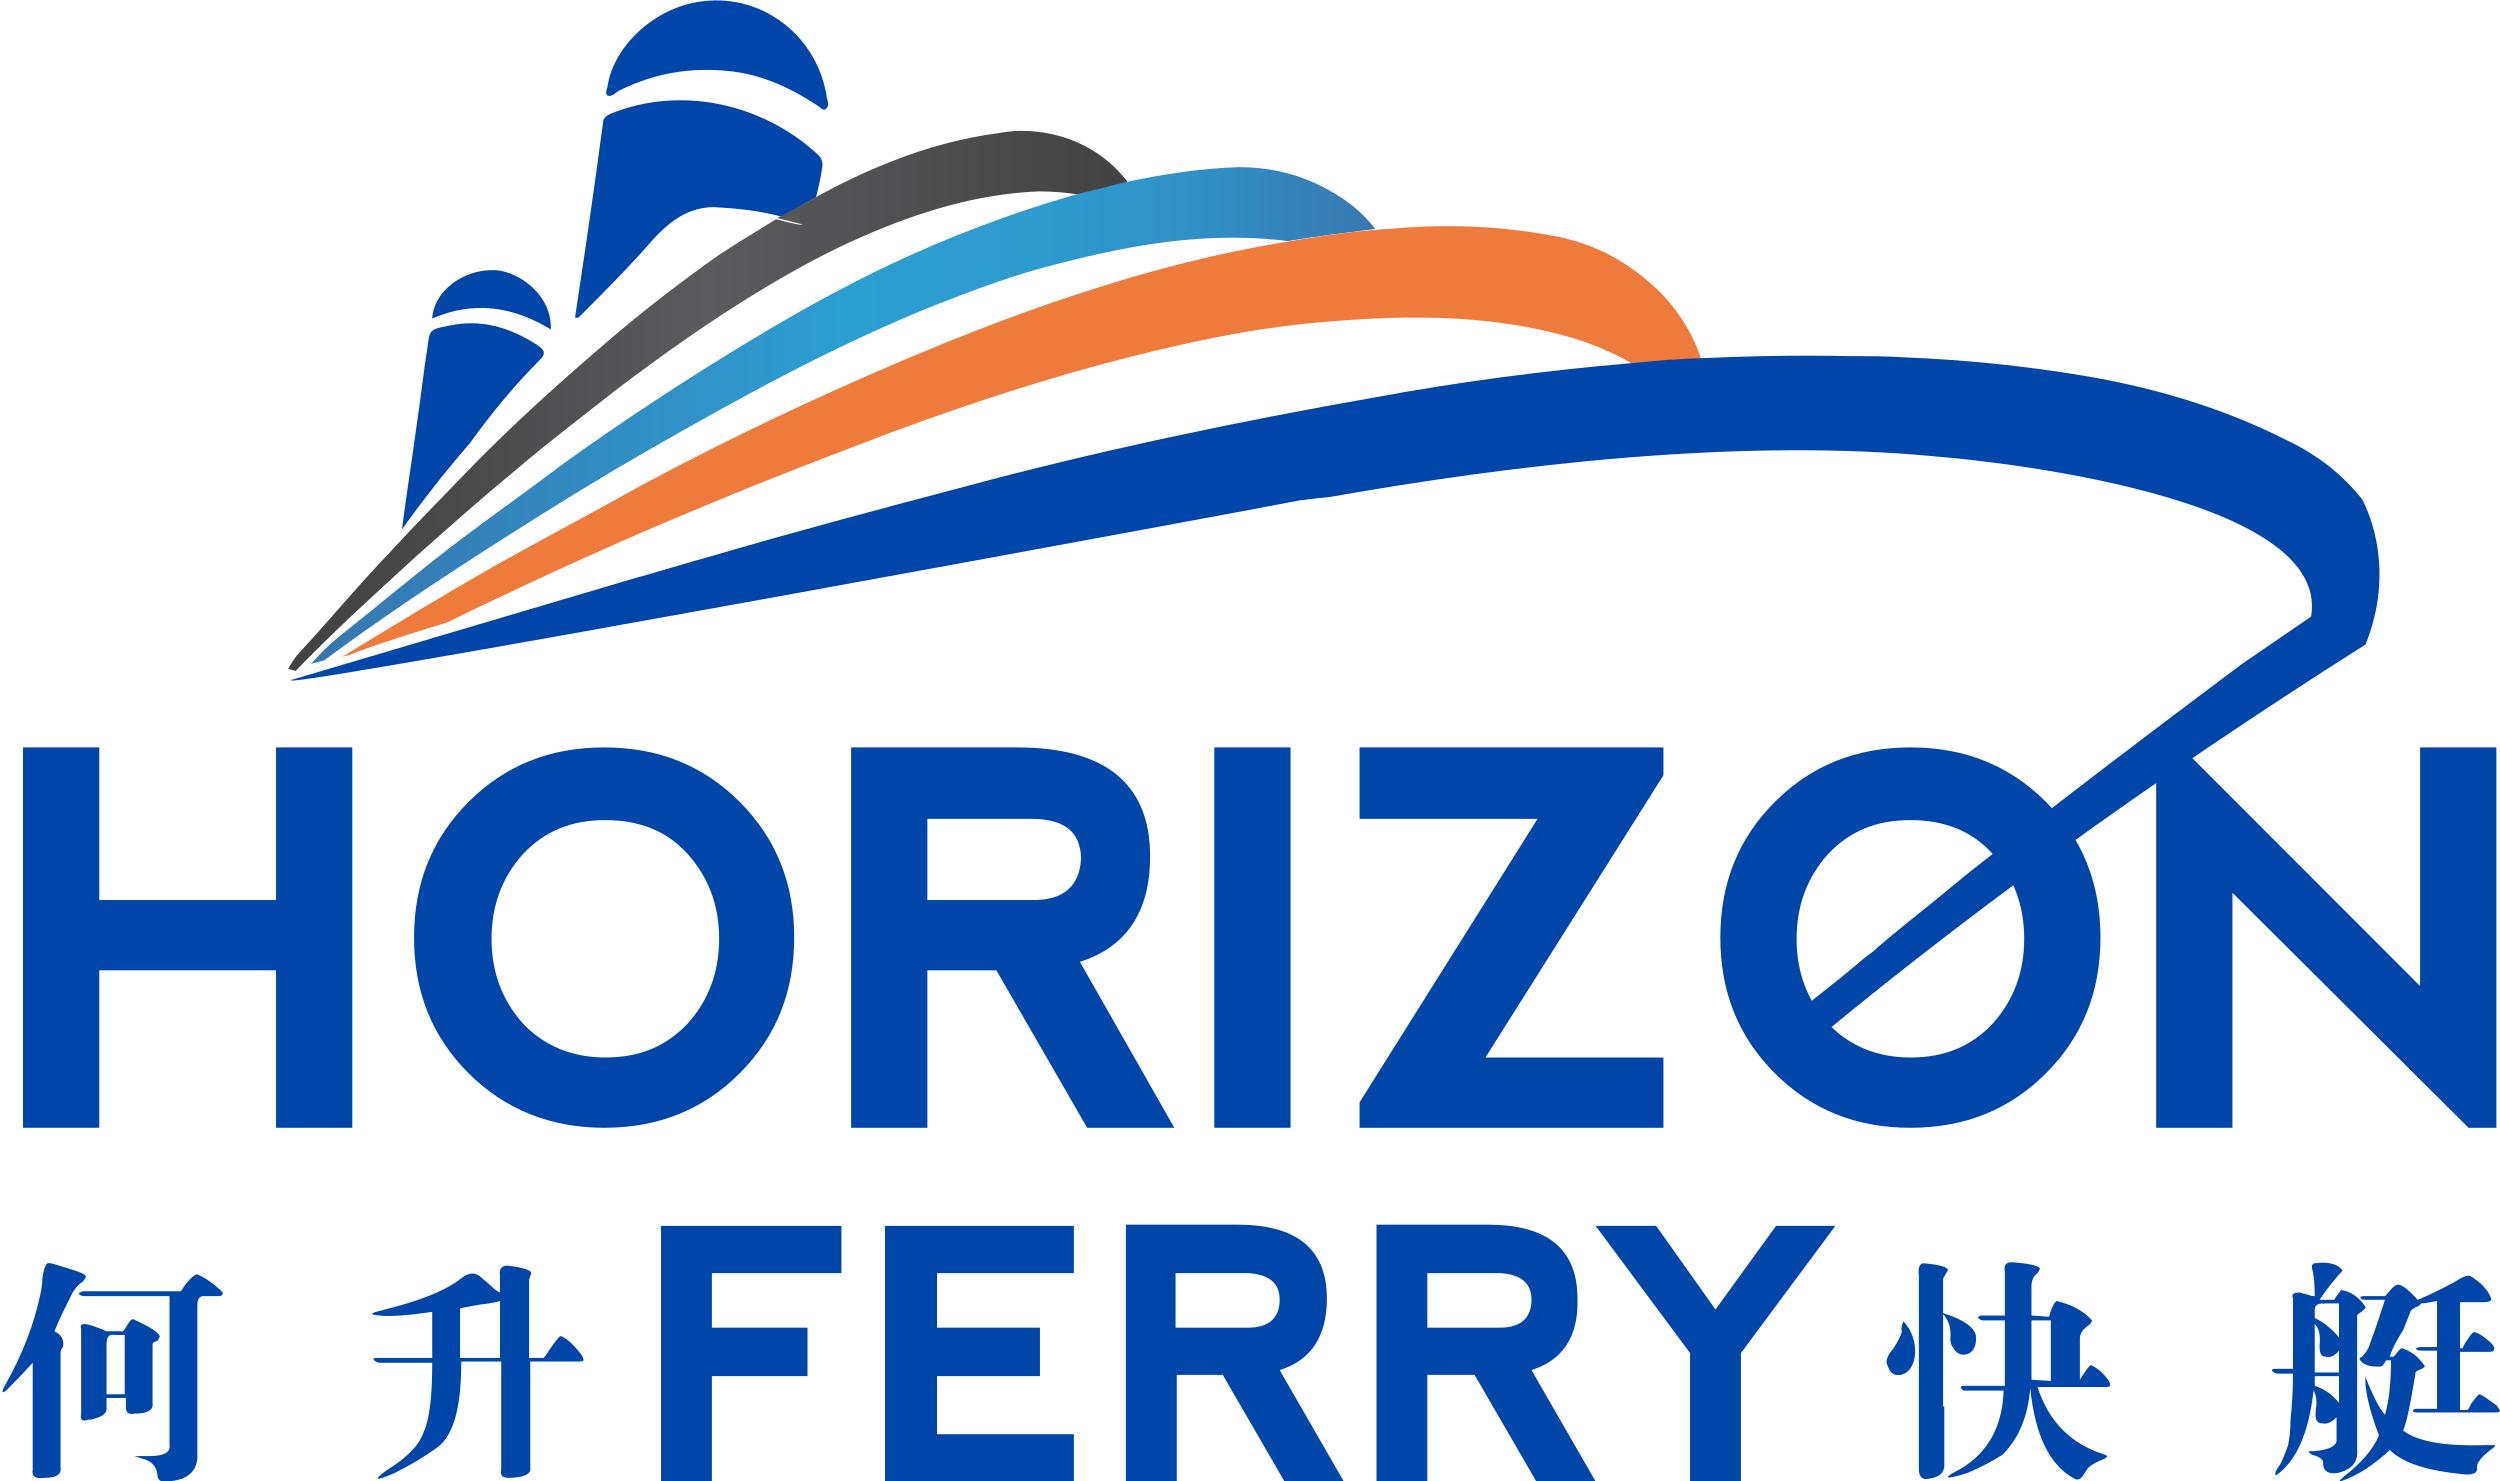 <svg width="81" height="48" viewBox="0 0 81 48" fill="none" xmlns="http://www.w3.org/2000/svg">
<path d="M1.962 43.84V47.529C2.001 47.764 1.844 47.882 1.452 47.882C1.138 47.922 1.02 47.843 1.06 47.608V46.94V44.154C0.667 44.586 0.354 44.9 0.197 45.056C0.04 45.174 0.04 45.096 0.197 44.821C0.746 43.84 1.099 42.898 1.295 41.995C1.334 41.799 1.373 41.642 1.373 41.406C1.413 41.171 1.452 41.014 1.53 40.935C1.609 40.896 1.805 40.975 2.197 41.092C2.589 41.21 2.785 41.289 2.785 41.367C2.746 41.446 2.707 41.524 2.629 41.563C2.511 41.642 2.432 41.76 2.354 41.877C2.079 42.427 1.883 42.819 1.766 43.133C2.001 43.251 2.079 43.408 2.04 43.644C2.001 43.683 1.962 43.761 1.962 43.84ZM7.022 41.995H6.551C6.433 42.034 6.394 42.113 6.394 42.309V47.254C6.355 47.725 6.002 48 5.296 48C5.178 48 5.1 47.922 5.1 47.764C5.06 47.49 4.904 47.333 4.59 47.254C4.394 47.176 4.315 47.176 4.354 47.176H4.864C5.296 47.176 5.531 47.058 5.492 46.823V41.995H2.746C2.629 41.995 2.589 41.956 2.55 41.917C2.511 41.917 2.589 41.877 2.668 41.838H5.845C5.845 41.877 5.884 41.799 5.963 41.681C6.159 41.406 6.316 41.289 6.394 41.289C6.669 41.406 6.943 41.603 7.218 41.877C7.218 41.995 7.139 41.995 7.022 41.995ZM4.943 43.565V45.449C4.982 45.684 4.786 45.802 4.354 45.802C4.158 45.841 4.08 45.763 4.08 45.606V45.292H3.452V45.684C3.413 45.841 3.256 45.92 2.942 45.998H2.864C2.668 46.077 2.589 45.998 2.629 45.802V43.055C2.55 42.819 2.825 42.859 3.452 43.133H3.923C3.962 43.173 4.041 43.094 4.119 42.937C4.198 42.819 4.237 42.741 4.315 42.741C4.825 42.976 5.1 43.133 5.178 43.29C5.178 43.33 5.139 43.369 5.1 43.447C4.943 43.486 4.943 43.526 4.943 43.565ZM3.452 43.565V45.174H4.041V43.251H3.688C3.531 43.212 3.452 43.33 3.452 43.565Z" fill="#0045A8"/>
<path d="M17.142 41.485V43.997H17.612C17.612 43.997 17.691 43.918 17.808 43.722C18.005 43.447 18.122 43.29 18.162 43.29C18.318 43.33 18.554 43.526 18.828 43.879C18.907 43.997 18.907 44.036 18.907 44.075C18.868 44.114 18.828 44.114 18.711 44.114H17.181V47.568C17.22 47.764 16.946 47.882 16.475 47.882C16.279 47.882 16.2 47.804 16.239 47.608V44.114H14.945C14.945 45.567 14.71 46.509 14.161 46.901C13.729 47.215 13.258 47.49 12.788 47.725C12.16 48 12.082 47.961 12.513 47.647C13.141 47.254 13.572 46.862 13.729 46.391C13.925 45.959 14.004 45.213 14.004 44.154H12.317C12.239 44.154 12.16 44.114 12.121 44.075C12.082 44.036 12.082 43.997 12.199 43.997H14.004V42.505C13.219 42.623 12.631 42.662 12.278 42.623C11.925 42.584 12.003 42.545 12.474 42.427C13.572 42.152 14.396 41.838 14.906 41.446C15.181 41.21 15.416 41.21 15.612 41.406C15.69 41.485 15.808 41.563 15.926 41.681C16.043 41.799 16.122 41.838 16.2 41.877V41.328C16.161 41.092 16.279 40.975 16.514 41.014C17.063 41.092 17.299 41.171 17.181 41.328C17.142 41.446 17.142 41.485 17.142 41.485ZM14.906 42.388V43.997H16.2V42.152C16.122 42.191 16.004 42.191 15.847 42.231C15.455 42.27 15.141 42.348 14.906 42.388Z" fill="#0045A8"/>
<path d="M61.858 43.055C62.054 43.408 62.093 43.761 62.015 44.075C61.936 44.35 61.779 44.507 61.583 44.546C61.348 44.586 61.23 44.468 61.152 44.232C61.073 44.114 61.152 43.918 61.348 43.683C61.505 43.447 61.583 43.29 61.623 43.133C61.583 43.055 61.623 42.937 61.662 42.819C61.701 42.819 61.74 42.898 61.858 43.055ZM62.995 45.567V47.529C62.956 47.764 62.799 47.882 62.407 47.922C62.25 47.922 62.172 47.804 62.172 47.608V41.328C62.132 41.053 62.211 40.896 62.368 40.935C62.839 40.975 63.074 41.053 63.113 41.132C63.113 41.171 63.074 41.21 63.035 41.289C62.995 41.367 62.956 41.406 62.956 41.446V42.545C63.584 42.741 63.937 42.976 64.015 43.251C64.054 43.526 63.976 43.722 63.819 43.84C63.584 43.958 63.388 43.879 63.27 43.644C63.231 43.604 63.191 43.526 63.191 43.369C63.231 43.016 63.113 42.741 62.956 42.584V45.37V45.567H62.995ZM65.82 41.681V42.623L66.369 42.662C66.408 42.662 66.408 42.584 66.447 42.466C66.526 42.27 66.565 42.191 66.643 42.152C67.114 42.27 67.506 42.466 67.781 42.78C67.781 42.819 67.742 42.898 67.624 42.976C67.467 43.094 67.388 43.212 67.388 43.369V44.703C67.585 44.389 67.702 44.232 67.742 44.232C67.938 44.311 68.134 44.468 68.33 44.742C68.369 44.821 68.369 44.86 68.369 44.9C68.33 44.939 68.291 44.939 68.212 44.939H66.016C66.369 46.038 67.075 46.783 68.212 47.137C68.33 47.176 68.251 47.254 68.016 47.333C67.859 47.411 67.781 47.451 67.742 47.49C67.663 47.529 67.624 47.608 67.545 47.725C67.428 47.922 67.349 47.961 67.232 47.922C66.408 47.49 65.937 46.509 65.78 44.978C65.702 45.881 65.427 46.587 64.878 47.137C64.564 47.333 64.211 47.529 63.741 47.725C63.113 47.922 62.956 47.922 63.27 47.725C64.329 47.215 64.878 46.312 64.917 45.056H63.701C63.623 45.056 63.584 45.056 63.544 44.978C63.505 44.939 63.544 44.9 63.623 44.9H64.957V42.78H64.251C64.172 42.78 64.133 42.741 64.094 42.702C64.054 42.702 64.094 42.662 64.172 42.623H64.957V41.21C64.917 40.975 64.996 40.896 65.192 40.896C65.741 40.935 66.055 41.014 66.094 41.092C66.094 41.132 66.055 41.171 66.016 41.249C65.859 41.367 65.82 41.524 65.82 41.681ZM65.82 42.78V44.703L66.447 44.742V42.78H65.82Z" fill="#0045A8"/>
<path d="M75.155 42.113H75.626L75.704 41.995C75.783 41.877 75.822 41.838 75.861 41.799C76.136 41.838 76.41 41.995 76.646 42.348C76.646 42.388 76.567 42.466 76.449 42.545C76.371 42.584 76.371 42.623 76.371 42.623V46.94C76.41 47.372 76.214 47.608 75.743 47.725C75.469 47.764 75.312 47.686 75.273 47.49C75.273 47.372 75.273 47.333 75.234 47.294C75.155 47.215 75.077 47.176 74.92 47.137C74.841 47.097 74.802 47.058 74.802 47.019H74.959C75.43 46.98 75.704 46.862 75.704 46.666V45.92C75.547 46.077 75.39 46.155 75.234 46.116C75.037 46.116 74.998 45.959 75.037 45.645C75.077 45.37 75.037 45.174 74.959 45.056C74.802 46.43 74.41 47.333 73.743 47.804C73.704 47.764 73.704 47.686 73.821 47.529C73.939 47.372 74.017 47.137 74.135 46.823C74.174 46.626 74.214 46.352 74.214 45.998C74.253 45.606 74.292 45.135 74.292 44.507H73.821C73.743 44.507 73.665 44.468 73.625 44.428C73.586 44.389 73.625 44.35 73.704 44.35H74.292V42.074C74.253 41.956 74.292 41.917 74.331 41.917C74.331 41.877 74.41 41.877 74.527 41.877C74.606 41.917 74.684 41.917 74.802 41.956C74.88 41.995 74.959 41.995 74.998 41.995C74.998 41.563 74.959 41.289 74.92 41.132C74.88 41.014 74.92 40.975 74.959 40.935C75.469 40.857 75.783 40.975 75.9 41.171C75.861 41.21 75.861 41.21 75.822 41.249C75.587 41.524 75.39 41.76 75.155 42.113ZM74.998 42.427V42.702C75.312 42.859 75.547 43.055 75.783 43.33V42.231H75.312C75.273 42.27 75.273 42.27 75.273 42.231C75.077 42.231 74.998 42.309 74.998 42.427ZM74.998 42.898V44.468H75.783V43.761C75.665 43.918 75.508 43.997 75.351 43.958C75.194 43.958 75.155 43.84 75.155 43.604C75.194 43.212 75.116 43.016 74.998 42.898ZM74.998 44.586V44.899C75.351 45.017 75.587 45.213 75.783 45.449V44.586H74.998ZM77.43 43.958H77.548L77.626 43.879C77.705 43.761 77.783 43.683 77.822 43.683C78.097 43.761 78.371 43.958 78.568 44.272C78.528 44.311 78.489 44.35 78.371 44.389L78.293 44.428C78.254 44.468 78.254 44.507 78.254 44.546C78.097 45.488 77.979 46.077 77.862 46.352C78.332 46.705 79.195 46.862 80.49 46.823H80.843C80.843 46.862 80.803 46.901 80.686 46.98C80.49 47.137 80.372 47.254 80.333 47.333C80.293 47.372 80.254 47.45 80.254 47.529C80.293 47.725 80.136 47.804 79.784 47.764C78.646 47.647 77.862 47.411 77.43 46.98C76.92 47.45 76.41 47.804 75.822 48C75.783 47.961 75.861 47.922 75.939 47.843C76.489 47.411 76.881 46.98 77.077 46.509C76.724 45.567 76.606 44.939 76.646 44.586C76.646 44.625 76.685 44.703 76.724 44.821C76.92 45.292 77.077 45.606 77.273 45.841C77.391 45.449 77.469 44.86 77.469 44.075H77.312C77.273 44.114 77.273 44.154 77.234 44.193C77.195 44.272 77.156 44.272 77.156 44.272C76.763 44.311 76.528 44.193 76.449 44.036C76.449 43.997 76.449 43.997 76.528 43.958C76.646 43.84 76.724 43.722 76.763 43.604C76.999 42.976 77.156 42.466 77.273 42.113H76.685C76.606 42.113 76.528 42.113 76.489 42.074C76.449 42.034 76.489 41.995 76.567 41.995H77.273L77.352 41.917C77.469 41.76 77.548 41.681 77.626 41.642C77.744 41.563 77.979 41.72 78.332 42.113C78.725 41.956 79.117 41.76 79.548 41.524C79.784 41.367 79.901 41.328 80.019 41.328C80.411 41.563 80.647 41.838 80.725 42.113C80.647 42.191 80.568 42.191 80.411 42.191H79.705V43.683H79.784L79.862 43.526C80.019 43.29 80.097 43.172 80.137 43.172C80.215 43.133 80.411 43.251 80.686 43.486C80.803 43.604 80.843 43.683 80.803 43.722C80.803 43.8 80.725 43.8 80.607 43.8H79.705V45.684H79.94C79.98 45.645 80.019 45.606 80.058 45.488C80.215 45.292 80.293 45.174 80.333 45.174C80.45 45.213 80.607 45.331 80.882 45.527C80.96 45.645 80.999 45.684 80.999 45.724C80.96 45.763 80.921 45.763 80.803 45.763H78.332C78.254 45.763 78.215 45.763 78.175 45.724C78.175 45.684 78.215 45.645 78.293 45.645H78.96V43.761H78.528C78.411 43.761 78.332 43.761 78.293 43.722C78.254 43.683 78.332 43.644 78.45 43.644H78.96V42.152C78.725 42.191 78.568 42.231 78.45 42.231C78.411 42.27 78.411 42.27 78.371 42.309C78.175 42.388 78.097 42.466 78.097 42.505C78.018 42.702 77.94 42.898 77.862 43.094C77.587 43.526 77.469 43.8 77.43 43.958Z" fill="#0045A8"/>
<path d="M21.417 48V39.719H27.262V41.249H23.065V43.016H26.163V44.586H23.065V48H21.417Z" fill="#0045A8"/>
<path d="M28.674 48V39.719H34.793V41.249H30.36V43.016H33.694V44.586H30.36V46.469H34.793V48H28.674Z" fill="#0045A8"/>
<path d="M41.461 44.389L43.54 48H41.618L39.617 44.546H38.127V48H36.48V39.679H40.088C42.01 39.679 42.991 40.465 42.991 42.074C42.991 43.29 42.481 44.075 41.461 44.389ZM38.127 43.016H40.441C41.108 43.016 41.461 42.702 41.461 42.113C41.461 41.563 41.108 41.289 40.441 41.249H38.088V43.016H38.127Z" fill="#0045A8"/>
<path d="M49.62 44.389L51.699 48H49.777L47.776 44.546H46.246V48H44.599V39.679H48.208C50.13 39.679 51.11 40.465 51.11 42.074C51.15 43.29 50.64 44.075 49.62 44.389ZM46.286 43.016H48.6C49.267 43.016 49.62 42.702 49.62 42.113C49.62 41.563 49.267 41.289 48.6 41.249H46.246V43.016H46.286Z" fill="#0045A8"/>
<path d="M51.699 39.719H53.66L55.582 42.427L57.543 39.719H59.465L56.406 43.84V48H54.758V43.84L51.699 39.719Z" fill="#0045A8"/>
<path d="M0.746 36.54V24.216H3.217V29.161H8.944V24.216H11.415V36.54H8.944V31.438H3.217V36.54H0.746Z" fill="#0045A8"/>
<path d="M15.181 34.773C14.004 33.596 13.415 32.144 13.415 30.378C13.415 28.612 14.004 27.16 15.181 25.982C16.357 24.805 17.808 24.216 19.574 24.216C21.339 24.216 22.79 24.805 23.967 25.982C25.143 27.16 25.732 28.612 25.732 30.378C25.732 32.144 25.143 33.596 23.967 34.773C22.79 35.951 21.339 36.54 19.574 36.54C17.848 36.54 16.357 35.951 15.181 34.773ZM19.613 34.263C20.711 34.263 21.574 33.91 22.28 33.164C22.947 32.419 23.3 31.516 23.3 30.417C23.3 29.318 22.947 28.415 22.28 27.67C21.613 26.924 20.711 26.571 19.613 26.571C18.515 26.571 17.652 26.924 16.946 27.67C16.279 28.415 15.926 29.318 15.926 30.417C15.926 31.516 16.279 32.419 16.946 33.164C17.612 33.871 18.515 34.263 19.613 34.263Z" fill="#0045A8"/>
<path d="M34.989 31.163L38.048 36.54H35.224L32.282 31.438H30.047V36.54H27.576V24.216H32.949C35.813 24.216 37.264 25.393 37.264 27.748C37.264 29.554 36.48 30.692 34.989 31.163ZM30.047 29.161H33.498C34.479 29.161 34.989 28.69 35.028 27.787C34.989 26.963 34.518 26.571 33.538 26.532H30.047V29.161Z" fill="#0045A8"/>
<path d="M41.814 24.216H39.343V36.54H41.814V24.216Z" fill="#0045A8"/>
<path d="M53.895 36.54H44.05V35.715L49.816 26.532H44.05V24.216H53.895V25.119L48.129 34.263H53.895V36.54Z" fill="#0045A8"/>
<path d="M57.504 34.773C56.327 33.596 55.739 32.144 55.739 30.378C55.739 28.612 56.327 27.16 57.504 25.982C58.681 24.805 60.132 24.216 61.897 24.216C63.662 24.216 65.114 24.805 66.29 25.982C67.467 27.16 68.055 28.612 68.055 30.378C68.055 32.144 67.467 33.596 66.29 34.773C65.114 35.951 63.662 36.54 61.897 36.54C60.132 36.54 58.681 35.951 57.504 34.773ZM61.897 34.263C62.995 34.263 63.858 33.91 64.564 33.164C65.231 32.419 65.584 31.516 65.584 30.417C65.584 29.318 65.231 28.415 64.564 27.67C63.898 26.924 62.995 26.571 61.897 26.571C60.799 26.571 59.936 26.924 59.23 27.67C58.563 28.415 58.21 29.318 58.21 30.417C58.21 31.516 58.563 32.419 59.23 33.164C59.897 33.871 60.799 34.263 61.897 34.263Z" fill="#0045A8"/>
<path d="M69.86 36.54V24.216H70.683L78.411 31.948V24.216H80.882V36.54H79.98L72.331 28.926V36.54H69.86Z" fill="#0045A8"/>
<path d="M26.634 5.455C26.673 5.298 26.634 5.141 26.516 5.024C24.751 3.375 22.084 2.747 19.77 3.689C19.613 3.768 19.534 3.846 19.534 4.003C19.26 6.083 18.946 8.203 18.632 10.283C18.711 10.322 18.75 10.283 18.789 10.244C19.613 9.419 20.437 8.595 21.182 7.732C21.731 7.143 22.319 6.711 23.143 6.711C23.888 6.751 24.634 6.829 25.34 7.025C25.693 6.829 26.046 6.594 26.438 6.397C26.516 6.083 26.595 5.769 26.634 5.455Z" fill="#0045A8"/>
<path d="M20.044 2.944C21.221 2.355 22.437 2.159 23.732 2.316C24.712 2.433 25.654 2.865 26.477 3.415C26.556 3.454 26.673 3.611 26.752 3.532C26.869 3.454 26.83 3.297 26.791 3.179C26.516 1.217 24.751 -0.196 22.79 0.039C21.299 0.196 19.927 1.413 19.691 2.747C19.691 2.865 19.574 3.022 19.691 3.101C19.848 3.14 19.966 2.983 20.044 2.944Z" fill="#0045A8"/>
<path d="M17.495 11.657C17.691 11.46 17.652 11.343 17.416 11.186C16.514 10.597 15.573 10.322 14.514 10.558C13.925 10.675 13.925 10.675 13.847 11.264C13.729 12.01 13.651 12.755 13.533 13.54C13.376 14.718 13.18 15.935 13.023 17.151C13.729 16.17 14.435 15.267 15.22 14.365C15.926 13.383 16.671 12.481 17.495 11.657Z" fill="#0045A8"/>
<path d="M17.848 10.675C17.887 9.537 16.789 8.792 16.043 8.752C14.984 8.713 14.043 9.459 14.004 10.322C15.337 9.733 16.632 9.93 17.848 10.675Z" fill="#0045A8"/>
<path d="M32.322 4.317C31.145 4.474 30.007 4.788 28.909 5.22C28.007 5.573 27.105 6.005 26.281 6.476C25.928 6.672 25.536 6.868 25.183 7.065C25.34 7.104 25.497 7.143 25.653 7.182C25.81 7.222 25.928 7.261 26.006 7.261C25.928 7.3 25.81 7.261 25.614 7.222C25.457 7.182 25.3 7.143 25.143 7.104C24.516 7.496 23.849 7.889 23.261 8.281C22.045 9.145 20.868 10.047 19.77 10.989C18.162 12.363 16.632 13.737 15.18 15.228C14.318 16.131 13.455 16.994 12.631 17.897C11.611 18.957 10.709 20.056 9.728 21.115C9.571 21.272 9.454 21.468 9.336 21.665C9.414 21.704 9.493 21.704 9.571 21.743C10.826 20.448 12.16 19.231 13.494 18.015C14.553 17.073 15.612 16.131 16.71 15.228C17.769 14.325 18.907 13.462 20.005 12.598C21.456 11.5 22.947 10.44 24.555 9.459C25.653 8.792 26.791 8.164 27.968 7.653C29.772 6.868 31.655 6.28 33.655 6.201C34.126 6.201 34.597 6.24 35.028 6.319C35.42 6.201 35.852 6.083 36.244 6.005C36.362 5.966 36.48 5.966 36.558 5.926C36.205 5.455 35.773 5.063 35.185 4.749C34.518 4.396 33.812 4.239 33.067 4.239C32.792 4.239 32.557 4.278 32.322 4.317Z" fill="url(#paint0_linear_3_628)"/>
<path d="M36.362 5.926C36.244 5.966 36.166 5.966 36.048 6.005C35.617 6.123 35.224 6.201 34.793 6.319C32.753 6.908 30.792 7.653 28.87 8.556C27.301 9.302 25.81 10.126 24.32 11.029C22.241 12.285 20.201 13.619 18.24 15.032C17.102 15.895 15.926 16.72 14.788 17.583C13.455 18.603 12.199 19.663 10.866 20.723C10.591 20.958 10.317 21.233 10.081 21.508C10.238 21.468 10.395 21.429 10.513 21.39C12.199 20.134 13.964 18.957 15.73 17.819C17.142 16.916 18.515 16.052 19.966 15.189C21.378 14.365 22.829 13.54 24.281 12.755C26.163 11.735 28.085 10.793 30.086 9.969C31.498 9.419 32.91 8.87 34.401 8.517C36.676 7.928 38.951 7.536 41.383 7.771C41.5 7.771 41.618 7.81 41.736 7.81C42.677 7.653 43.618 7.536 44.56 7.418C44.246 7.025 43.893 6.672 43.383 6.358C42.402 5.73 41.343 5.416 40.127 5.416C38.872 5.455 37.617 5.652 36.362 5.926Z" fill="url(#paint1_linear_3_628)"/>
<path d="M35.499 9.341C33.381 10.008 31.341 10.793 29.301 11.657C26.438 12.873 23.614 14.208 20.829 15.699C19.221 16.602 17.573 17.465 15.965 18.368C14.318 19.31 12.709 20.291 11.101 21.272C11.14 21.272 11.219 21.233 11.297 21.233C11.807 20.997 13.925 20.33 14.474 20.173C15.337 19.742 16.2 19.349 17.102 18.917C19.024 18.015 20.986 17.151 22.986 16.327C24.947 15.503 26.909 14.757 28.87 14.011C31.419 13.069 34.047 12.206 36.715 11.539C38.598 11.068 40.441 10.675 42.363 10.479C45.266 10.204 48.129 10.126 50.953 10.95C51.699 11.186 52.365 11.46 52.993 11.853C53.425 11.814 53.856 11.774 54.327 11.774C54.601 11.774 54.876 11.735 55.15 11.735C54.915 10.95 54.484 10.204 53.856 9.537C52.836 8.517 51.659 7.85 50.169 7.614C48.443 7.3 46.717 7.261 44.991 7.418C44.795 7.418 44.638 7.457 44.442 7.457C43.501 7.536 42.52 7.693 41.579 7.85C39.461 8.203 37.46 8.713 35.499 9.341Z" fill="#EE7A3B"/>
<path d="M76.528 16.17C75.9 15.385 75.116 14.757 74.135 14.286C72.056 13.226 69.82 12.559 67.467 12.167C65.584 11.853 63.662 11.657 61.701 11.578C61.113 11.539 60.524 11.539 59.897 11.539C58.21 11.5 56.562 11.539 54.837 11.617C54.562 11.617 54.327 11.657 54.052 11.657C53.621 11.696 53.189 11.735 52.758 11.774C50.051 12.01 47.306 12.363 44.56 12.873C40.088 13.658 35.577 14.6 31.066 15.817C28.399 16.523 25.732 17.23 23.065 18.015C22.202 18.25 21.339 18.525 20.476 18.76L9.611 21.979C6.59 22.803 41.618 16.327 42.128 16.209C42.245 16.209 42.363 16.17 42.481 16.17C42.716 16.131 42.912 16.131 43.148 16.092C48.914 15.071 56.366 14.168 62.799 14.796C62.799 14.796 75.587 15.778 74.88 19.977L72.645 21.508C69.703 23.706 66.761 25.943 63.858 28.219C63.427 28.572 62.995 28.926 62.564 29.279C61.975 29.75 61.387 30.221 60.838 30.692C60.72 30.809 60.563 30.927 60.446 31.006C59.897 31.477 59.308 31.948 58.759 32.379C58.367 32.693 57.975 33.047 57.582 33.361C57.504 33.439 57.386 33.518 57.308 33.596C57.582 33.832 57.818 34.106 58.014 34.381C63.309 29.907 69.585 25.354 76.645 20.88C77.587 18.525 76.802 16.68 76.528 16.17Z" fill="#0045A8"/>
<path d="M39.814 16.602C39.853 16.602 39.892 16.602 39.931 16.563C39.931 16.602 39.853 16.602 39.814 16.602Z" fill="#0D4D87"/>
<path d="M39.029 16.759C39.068 16.759 39.108 16.759 39.147 16.72C39.108 16.759 39.068 16.759 39.029 16.759Z" fill="#0D4D87"/>
<defs>
<linearGradient id="paint0_linear_3_628" x1="9.287" y1="12.992" x2="36.536" y2="12.992" gradientUnits="userSpaceOnUse">
<stop stop-color="#424242"/>
<stop offset="0.222" stop-color="#4A4A4B"/>
<stop offset="0.5" stop-color="#5B5A5D"/>
<stop offset="1" stop-color="#424242"/>
</linearGradient>
<linearGradient id="paint1_linear_3_628" x1="10.143" y1="13.484" x2="44.638" y2="13.484" gradientUnits="userSpaceOnUse">
<stop stop-color="#3776B0"/>
<stop offset="0.5" stop-color="#2D9ED2"/>
<stop offset="0.675" stop-color="#2E9BCF"/>
<stop offset="0.816" stop-color="#3091C7"/>
<stop offset="0.944" stop-color="#3580B8"/>
<stop offset="1" stop-color="#3776B0"/>
</linearGradient>
</defs>
</svg>
